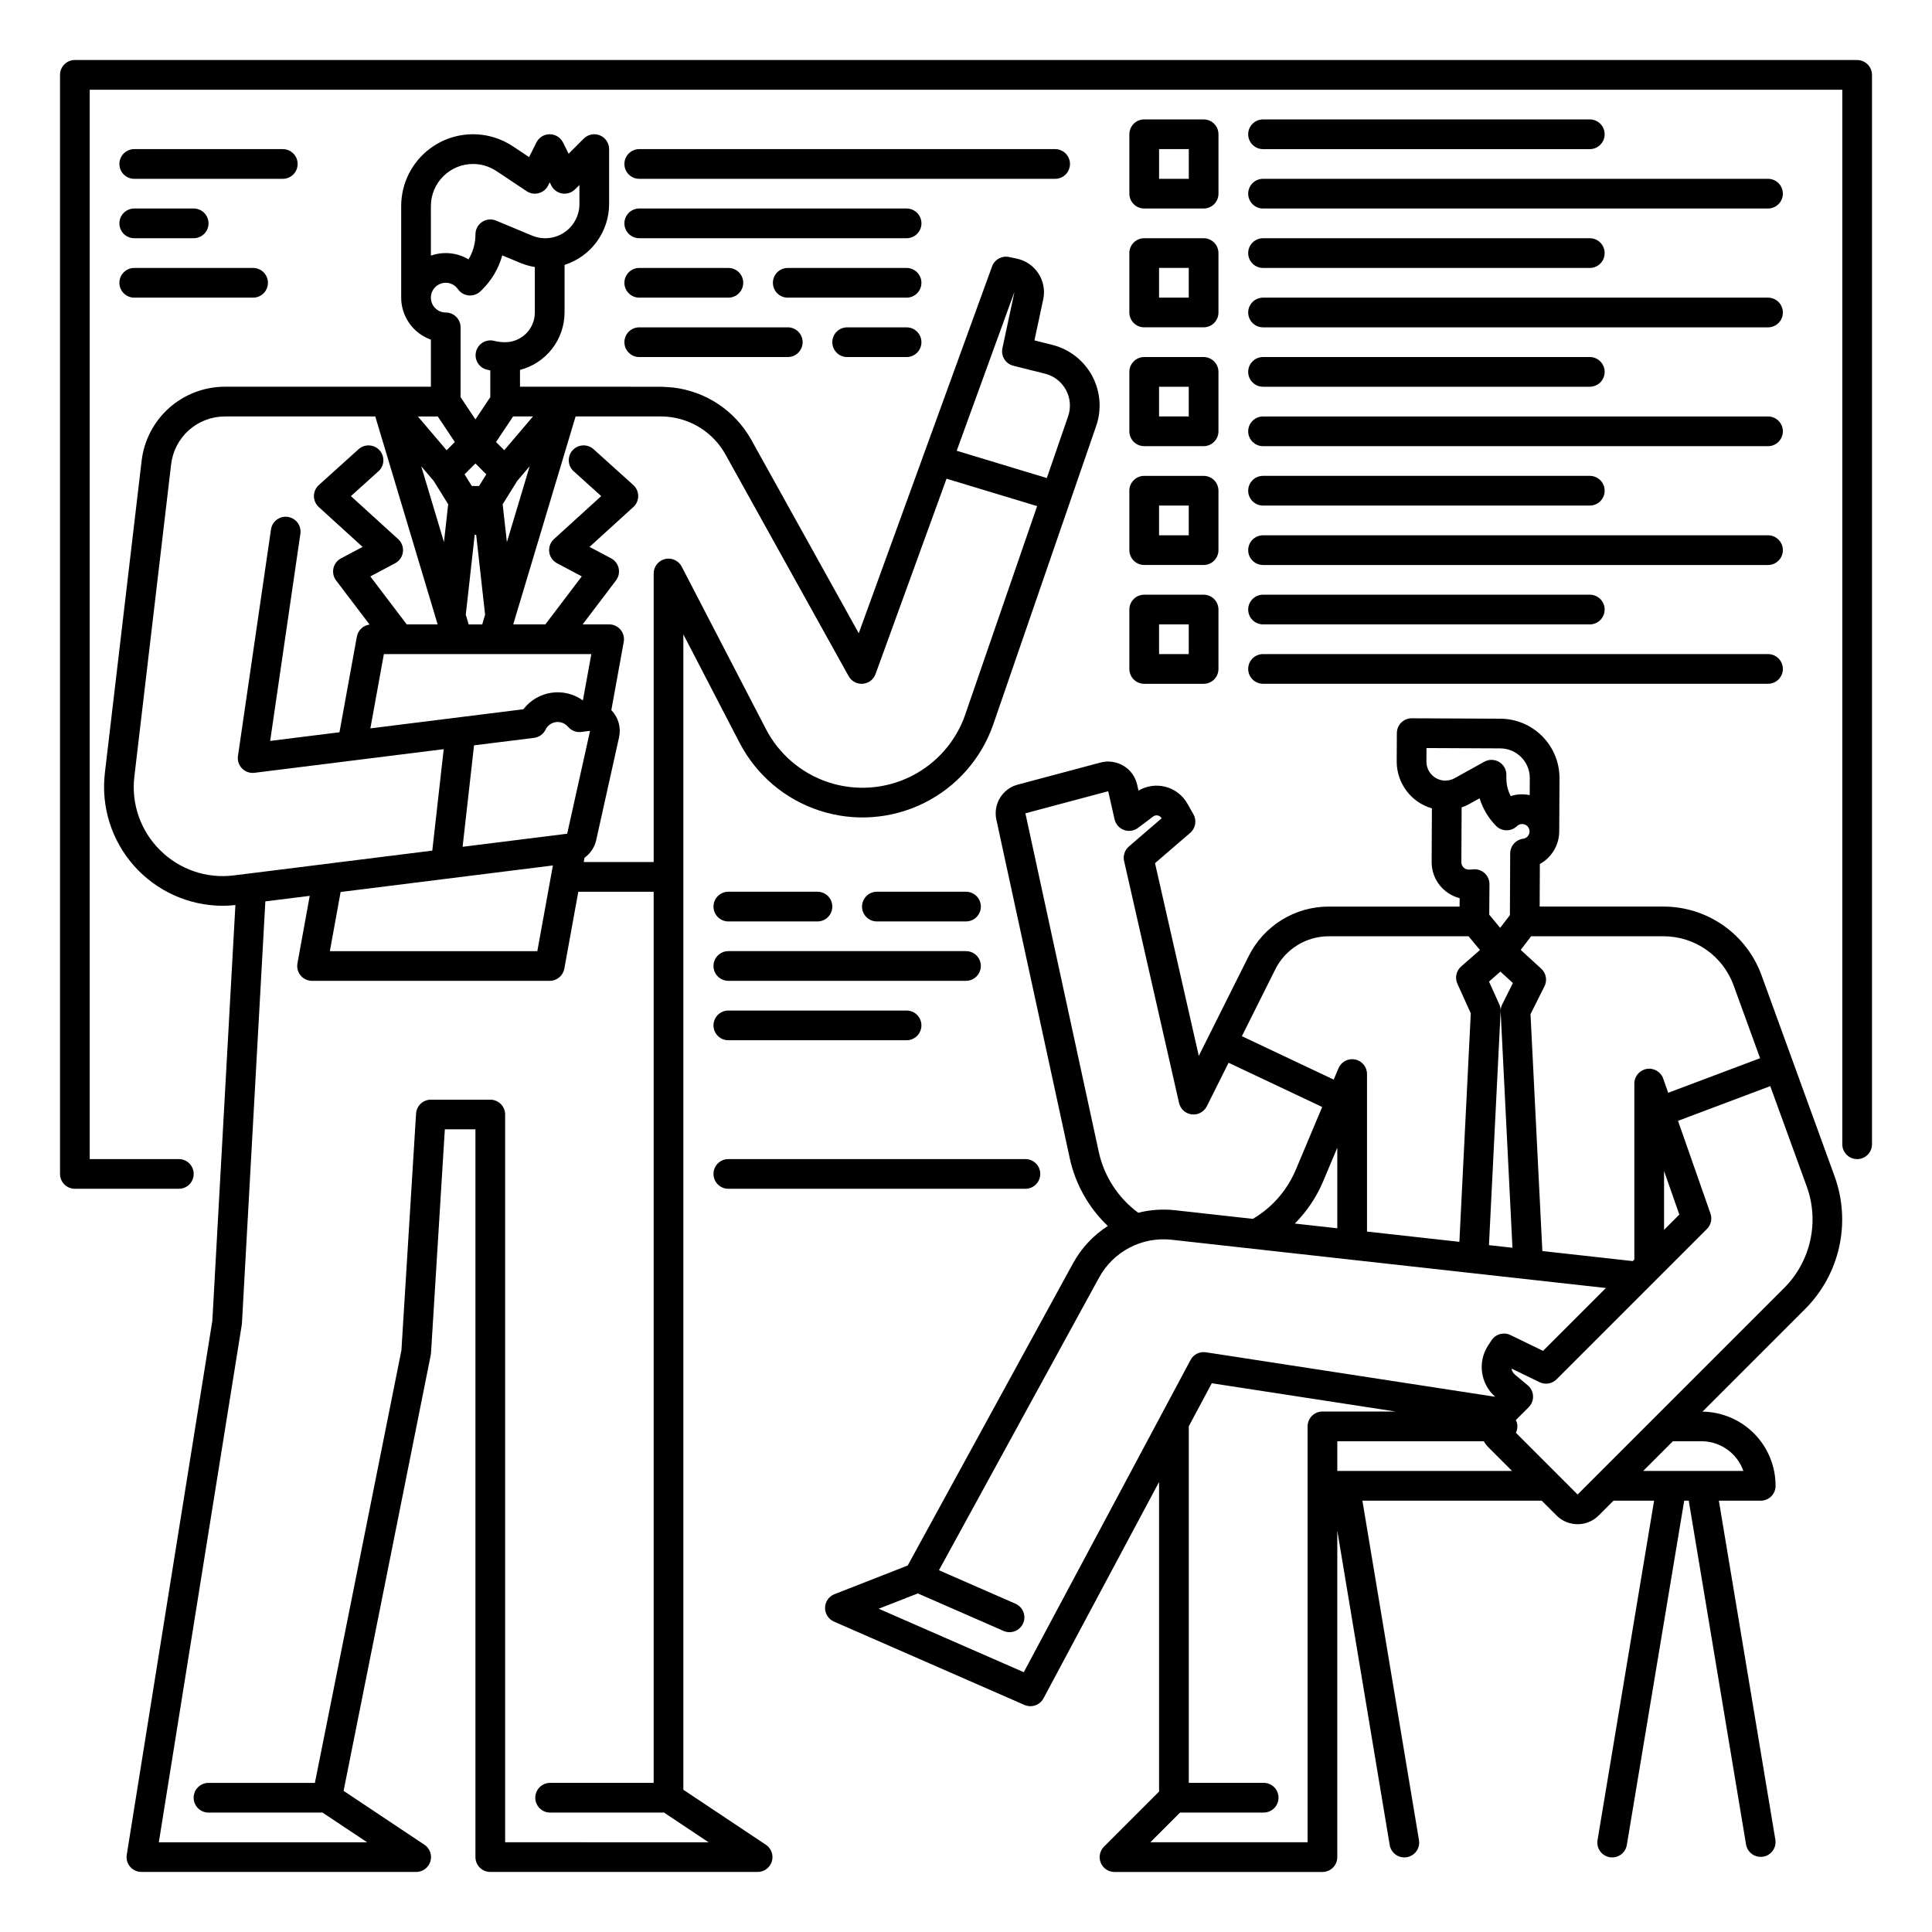 <?xml version="1.0" encoding="UTF-8"?>
<!-- Uploaded to: ICON Repo, www.svgrepo.com, Generator: ICON Repo Mixer Tools -->
<svg fill="#000000" width="800px" height="800px" version="1.1" viewBox="144 144 512 512" xmlns="http://www.w3.org/2000/svg">
 <g>
  <path d="m179.58 191.39h39.359c2.176 0 3.938-1.762 3.938-3.938 0-2.172-1.762-3.934-3.938-3.934h-39.359c-2.176 0-3.938 1.762-3.938 3.934 0 2.176 1.762 3.938 3.938 3.938z"/>
  <path d="m179.58 207.13h15.742c2.176 0 3.938-1.762 3.938-3.934 0-2.176-1.762-3.938-3.938-3.938h-15.742c-2.176 0-3.938 1.762-3.938 3.938 0 2.172 1.762 3.934 3.938 3.934z"/>
  <path d="m179.58 222.88h31.488c2.172 0 3.938-1.762 3.938-3.938 0-2.172-1.766-3.934-3.938-3.934h-31.488c-2.176 0-3.938 1.762-3.938 3.934 0 2.176 1.762 3.938 3.938 3.938z"/>
  <path d="m346.96 632.88-21.863-14.574v-306.19l14.887 28.711h0.004c4.43 8.547 12.039 15.012 21.191 17.996 9.152 2.988 19.113 2.258 27.73-2.031 8.621-4.285 15.207-11.793 18.344-20.895l27.246-79.016h0.004c1.516-4.394 1.117-9.223-1.098-13.309s-6.043-7.055-10.555-8.184l-4.715-1.18 2.336-10.902c1.035-4.902-2.098-9.719-6.996-10.762l-2.066-0.434c-1.918-0.402-3.84 0.668-4.508 2.508l-35.324 97.195-28.449-51.211v0.004c-4.281-7.715-12.016-12.895-20.777-13.914-0.422-0.062-3.219-0.203-3.219-0.203l-37.328-0.004v-4.453c3.375-0.875 6.367-2.844 8.504-5.598s3.297-6.141 3.305-9.629v-12.605c3.426-1.09 6.414-3.242 8.535-6.141 2.121-2.902 3.269-6.402 3.273-9.996v-14.551c0-1.594-0.961-3.027-2.43-3.637-1.469-0.609-3.164-0.273-4.289 0.852l-4.012 4.012-1.492-2.988c-0.668-1.336-2.031-2.176-3.519-2.176-1.492 0-2.856 0.84-3.523 2.176l-1.941 3.883-4.289-2.859c-1.555-1.031-3.25-1.832-5.039-2.379-5.769-1.75-12.027-0.668-16.871 2.926-4.844 3.59-7.699 9.266-7.699 15.293v24.258c0.008 5 3.16 9.461 7.875 11.133v12.48h-54.594c-5.441 0-10.695 2-14.766 5.617-4.066 3.617-6.664 8.602-7.301 14.008l-9.742 82.754h0.004c-1.047 8.922 1.766 17.863 7.727 24.582 5.961 6.719 14.504 10.57 23.484 10.594 1.129-0.004 2.258-0.07 3.379-0.195l-6.113 110.19-22.68 141.49c-0.184 1.141 0.145 2.301 0.891 3.176 0.75 0.879 1.844 1.383 2.996 1.383h72.816c1.734 0 3.266-1.133 3.766-2.793 0.504-1.66-0.141-3.453-1.582-4.418l-21.422-14.281 23.098-115.5c0.035-0.172 0.059-0.352 0.07-0.527l3.664-59.285h8.109v192.87c0 1.043 0.414 2.043 1.152 2.781 0.738 0.738 1.738 1.152 2.785 1.152h70.848c1.734 0 3.262-1.133 3.766-2.793 0.5-1.66-0.141-3.453-1.586-4.418zm65.844-411.44c-0.004 0.074-0.012 0.152-0.027 0.227l-3.129 14.613c-0.445 2.074 0.832 4.129 2.891 4.644l8.402 2.106c2.371 0.59 4.383 2.152 5.547 4.297 1.164 2.148 1.371 4.688 0.574 6.996l-5.644 16.363-23.883-7.231zm-93.664 32.926c0.562 0 1.129 0.023 1.688 0.074 6.484 0.555 12.266 4.301 15.426 9.992l32.641 58.754c0.746 1.348 2.215 2.137 3.75 2.016 1.539-0.125 2.863-1.133 3.387-2.582l18.809-51.758 24.008 7.266-19.039 55.203h0.008c-2.465 7.152-7.641 13.047-14.41 16.414-6.773 3.371-14.594 3.945-21.785 1.598-7.188-2.348-13.168-7.426-16.648-14.141l-22.316-43.039c-0.836-1.609-2.664-2.441-4.426-2.012-1.762 0.43-3.004 2.008-3.004 3.824v76.469h-18.535l0.207-1.129c1.566-1.121 2.668-2.777 3.094-4.656l6.062-27.27c0.551-2.496-0.141-5.109-1.863-7.004-0.059-0.066-0.125-0.121-0.188-0.184l3.289-18.094c0.211-1.148-0.102-2.328-0.848-3.227-0.75-0.895-1.855-1.414-3.023-1.414h-7.012l8.828-11.645v0.004c0.699-0.922 0.957-2.102 0.711-3.227-0.25-1.129-0.98-2.09-2-2.629l-5.719-3.035 11.609-10.562h0.004c0.82-0.75 1.289-1.809 1.285-2.922-0.004-1.109-0.477-2.168-1.301-2.914l-10.578-9.535c-1.617-1.41-4.07-1.266-5.512 0.332-1.438 1.598-1.328 4.051 0.242 5.516l7.348 6.625-12.531 11.402h0.004c-0.945 0.863-1.414 2.133-1.254 3.402 0.16 1.27 0.926 2.387 2.059 2.984l6.57 3.488-9.645 12.715h-8.52l16.531-55.105zm-84.871 126.02 56.254-7.031-4.129 22.707h-54.977zm66.438-63.043-2.234 12.281h0.004c-5.023-3.621-12.012-2.586-15.77 2.336l-40.555 5.066 3.578-19.684zm-40.688-62.977 4.519 6.777-2.18 2.18-7.613-8.953zm19.957 0h5.269l-7.613 8.953-2.176-2.176zm-10.945 18.422-1.918-3.086 2.883-2.879 2.879 2.879-1.918 3.086zm9.301 14.891-1.121-10.035 3.848-6.188 3.309-3.894zm-19.395-16.223 3.836 6.18-1.117 10.023-6.027-20.094zm8.5 35.457 2.363-21.191c0.066 0 0.133 0.012 0.195 0.012s0.129-0.008 0.195-0.012l2.367 21.195-0.766 2.559h-3.59zm18.098 32.629v-0.004c1.32-0.164 2.469-0.988 3.051-2.188 0.523-1.086 1.562-1.832 2.758-1.984 1.195-0.156 2.387 0.301 3.172 1.219 0.066 0.074 0.18 0.195 0.254 0.27l-0.004-0.004c0.863 0.859 2.07 1.273 3.277 1.125l2.328-0.297-6.062 27.266-27.715 3.465 3.031-26.887zm-27.344-140.92c0.004-6.164 5-11.16 11.168-11.168 1.09 0 2.176 0.16 3.223 0.477 1.055 0.32 2.059 0.793 2.977 1.402l8 5.332c0.941 0.629 2.102 0.82 3.195 0.531 1.094-0.289 2.008-1.035 2.512-2.047l0.414-0.832 0.414 0.832h0.004c0.566 1.133 1.641 1.922 2.887 2.125 1.25 0.203 2.519-0.207 3.414-1.102l1.152-1.152 0.004 5.051c0 3.031-1.516 5.863-4.039 7.547-2.527 1.68-5.723 1.988-8.52 0.816l-9.543-3.977-0.004 0.004c-1.215-0.508-2.602-0.371-3.695 0.359-1.094 0.727-1.754 1.957-1.754 3.273 0.008 2.34-0.629 4.637-1.84 6.637-3.012-1.793-6.664-2.152-9.969-0.984zm3.938 20.32h-0.004c1.289-0.008 2.5 0.625 3.231 1.688 0.641 0.914 1.641 1.512 2.746 1.648 1.105 0.137 2.219-0.203 3.062-0.938 0.215-0.188 0.434-0.398 0.629-0.594 2.527-2.512 4.363-5.633 5.32-9.066l4.863 2.023c1.211 0.496 2.473 0.852 3.762 1.059v12.051c-0.004 4.348-3.523 7.867-7.871 7.875-0.969 0-1.934-0.117-2.875-0.352-1.02-0.273-2.106-0.125-3.016 0.41-0.906 0.535-1.562 1.414-1.82 2.438-0.254 1.027-0.09 2.109 0.465 3.012 0.551 0.898 1.438 1.539 2.469 1.777 0.281 0.07 0.562 0.125 0.844 0.184v7.086l-3.938 5.902-3.938-5.902 0.004-18.492c0-1.043-0.414-2.047-1.152-2.781-0.738-0.738-1.742-1.156-2.785-1.156-2.172 0-3.934-1.762-3.934-3.934 0-2.176 1.762-3.938 3.934-3.938zm-75.699 150.37c-5.168-5.102-7.688-12.309-6.82-19.52l9.742-82.754c0.41-3.492 2.086-6.711 4.711-9.047 2.629-2.336 6.019-3.625 9.535-3.625h39.852l16.531 55.105h-8.195l-9.645-12.715 6.578-3.488v-0.004c1.129-0.598 1.898-1.711 2.059-2.984 0.16-1.27-0.309-2.539-1.254-3.402l-12.531-11.402 7.348-6.625h0.004c1.57-1.465 1.68-3.918 0.242-5.516-1.441-1.598-3.894-1.742-5.512-0.332l-10.578 9.535c-0.828 0.746-1.301 1.805-1.301 2.918-0.004 1.109 0.465 2.172 1.289 2.918l11.605 10.562-5.723 3.035c-1.02 0.543-1.75 1.504-2 2.629-0.25 1.129 0.008 2.309 0.707 3.227l8.871 11.688c-1.699 0.215-3.059 1.504-3.371 3.188l-4.609 25.352-18.367 2.293 8.004-54.871c0.16-1.035-0.102-2.098-0.727-2.941-0.621-0.844-1.559-1.402-2.598-1.555-1.039-0.152-2.094 0.117-2.934 0.75-0.84 0.629-1.391 1.57-1.531 2.609l-8.746 59.984-0.004 0.004c-0.176 1.215 0.223 2.441 1.086 3.32 0.859 0.879 2.078 1.305 3.297 1.152l50.145-6.266-3.027 26.887-48.543 6.066h-0.031l-3.992 0.5h-0.004c-7.199 0.918-14.422-1.543-19.562-6.676zm91.438 262.91v-192.86c0-1.043-0.414-2.047-1.152-2.785s-1.738-1.152-2.781-1.152h-15.746c-2.078 0-3.801 1.617-3.926 3.695l-3.879 62.711-22.934 114.65h-28.191c-2.172 0-3.938 1.762-3.938 3.934 0 2.176 1.766 3.938 3.938 3.938h30.227l11.809 7.871h-55.203l21.984-137.14c0.02-0.133 0.035-0.27 0.043-0.406l6.203-111.8 11.762-1.469-3.254 17.883c-0.207 1.148 0.102 2.332 0.852 3.227 0.746 0.898 1.855 1.414 3.023 1.414h62.977c1.898 0 3.531-1.359 3.871-3.231l3.707-20.383h19.969v236.16h-27.441c-2.172 0-3.934 1.762-3.934 3.934 0 2.176 1.762 3.938 3.934 3.938h30.188l11.809 7.871z"/>
  <path d="m337.02 459.04h78.719c2.176 0 3.938-1.762 3.938-3.938 0-2.172-1.762-3.934-3.938-3.934h-78.719c-2.176 0-3.938 1.762-3.938 3.934 0 2.176 1.762 3.938 3.938 3.938z"/>
  <path d="m636.16 159.9h-472.32c-2.172 0-3.934 1.762-3.934 3.934v291.27c0 1.047 0.414 2.047 1.152 2.785 0.738 0.738 1.738 1.152 2.781 1.152h27.555c2.172 0 3.934-1.762 3.934-3.938 0-2.172-1.762-3.934-3.934-3.934h-23.617v-283.39h464.45v279.46c0 2.176 1.762 3.938 3.938 3.938 2.172 0 3.934-1.762 3.934-3.938v-283.39c0-1.043-0.414-2.043-1.152-2.781-0.738-0.738-1.738-1.152-2.781-1.152z"/>
  <path d="m610.8 402.39c-1.941-5.309-5.469-9.895-10.098-13.141-4.633-3.242-10.148-4.988-15.801-5h-32.875l0.051-11.281c3.144-1.727 5.109-5.016 5.137-8.605v-0.012l0.07-14.113v0.004c0.008-4.164-1.629-8.164-4.562-11.121-2.93-2.957-6.914-4.633-11.078-4.66l-23.508-0.109h-0.02c-2.164 0-3.926 1.75-3.934 3.918l-0.039 7.523v-0.004c-0.012 5.762 3.793 10.836 9.328 12.438l-0.07 14.238v-0.004c-0.004 4.508 3.051 8.445 7.422 9.559l-0.016 2.231h-34.613c-4.426-0.016-8.766 1.211-12.527 3.535-3.762 2.324-6.801 5.66-8.766 9.621l-13.207 26.41-11.602-51.07 9.324-8.031v0.004c1.426-1.227 1.781-3.289 0.859-4.922l-1.605-2.836c-1.246-2.195-3.316-3.793-5.754-4.441-2.438-0.648-5.031-0.289-7.199 0.996l-0.359-1.574c-0.465-2.086-1.766-3.891-3.598-4.988-1.832-1.105-4.039-1.422-6.109-0.879l-21.941 5.856c-4.062 1.082-6.555 5.164-5.664 9.273l19.426 89.621h-0.004c1.48 6.902 5.004 13.203 10.117 18.07-3.852 2.477-7.023 5.875-9.219 9.887l-43.816 80.094-19.398 7.59c-1.48 0.578-2.469 1.996-2.5 3.586-0.031 1.59 0.898 3.047 2.356 3.684l50.484 22.09v-0.004c1.883 0.824 4.082 0.062 5.051-1.75l30.625-57.34v82.051l-14.59 14.59h-0.004c-1.125 1.129-1.461 2.82-0.852 4.289 0.609 1.473 2.043 2.43 3.637 2.43h55.105-0.004c1.047 0 2.047-0.414 2.785-1.152 0.738-0.738 1.152-1.738 1.152-2.781v-86.516l13.875 83.227c0.156 1.043 0.723 1.984 1.578 2.606 0.852 0.621 1.922 0.875 2.961 0.699 1.043-0.172 1.973-0.758 2.578-1.621 0.605-0.867 0.84-1.938 0.645-2.977l-14.98-89.883h47.527l3.941 3.941c3.082 3.059 8.051 3.055 11.129-0.004l3.938-3.938h10.766l-14.977 89.883c-0.195 1.039 0.039 2.109 0.645 2.977 0.605 0.863 1.535 1.449 2.578 1.621 1.043 0.176 2.109-0.078 2.965-0.699 0.852-0.621 1.422-1.562 1.574-2.606l15.195-91.176h1.203l15.199 91.176c0.391 2.109 2.398 3.516 4.516 3.164 2.117-0.352 3.562-2.336 3.246-4.457l-14.98-89.883h11.094c1.047 0 2.047-0.414 2.785-1.152 0.738-0.738 1.152-1.738 1.152-2.785 0.008-5.164-2.019-10.125-5.644-13.809-3.625-3.68-8.555-5.785-13.723-5.856l27.234-27.234h0.004c4.488-4.512 7.606-10.203 8.984-16.418s0.961-12.691-1.203-18.676zm-25.898-10.27c4.039 0.012 7.977 1.258 11.285 3.574 3.309 2.316 5.824 5.59 7.215 9.383l7.039 19.359-24.355 9.164-1.316-3.754c-0.637-1.809-2.484-2.898-4.375-2.574-1.891 0.32-3.273 1.957-3.277 3.875v46.641l-0.414 0.414-23.965-2.664-3.137-62.766 3.699-7.398h0.004c0.785-1.574 0.434-3.477-0.863-4.664l-5.441-4.984 2.766-3.606zm0.09 62.191 4.047 11.566-4.047 4.043zm-43.656-44.145-2.734-6.039 3.023-2.644 3.309 3.031-2.832 5.668c-0.305 0.605-0.445 1.281-0.41 1.957l3.125 62.527-6.227-0.688 3.09-61.992v-0.004c0.031-0.625-0.086-1.25-0.344-1.824zm-9.988-52.191c0.672-0.23 1.32-0.516 1.941-0.855l2.824-1.566v0.004c0.84 2.742 2.328 5.246 4.34 7.297 1.516 1.551 4.004 1.582 5.559 0.07 0.367-0.355 0.855-0.551 1.363-0.547h0.016c1.031 0 1.883 0.801 1.953 1.828 0.066 1.031-0.68 1.934-1.699 2.07-1.957 0.254-3.422 1.914-3.43 3.887l-0.074 16.355-2.582 3.367-2.894-3.484 0.059-8.078v0.004c0.008-1.125-0.465-2.199-1.305-2.953-0.836-0.75-1.953-1.109-3.07-0.984-0.375 0.043-0.754 0.062-1.129 0.062-1.078-0.008-1.945-0.883-1.945-1.957zm-9.312-15.734 19.566 0.09c4.324 0.027 7.816 3.547 7.809 7.871l-0.023 4.504v0.004c-0.645-0.137-1.301-0.203-1.961-0.207-1.043-0.016-2.082 0.141-3.074 0.469-0.77-1.469-1.164-3.106-1.152-4.769v-0.895c0-1.395-0.734-2.684-1.938-3.391-1.199-0.707-2.684-0.727-3.902-0.051l-7.902 4.379h-0.004c-0.672 0.371-1.422 0.582-2.191 0.609-0.137 0.008-0.273 0.02-0.406 0.039 0.074-0.012 0.148-0.02 0.164-0.023l-0.004 0.004c-2.769-0.023-5.004-2.277-5-5.051zm-40.09 58.688c1.312-2.652 3.348-4.883 5.863-6.441 2.519-1.555 5.426-2.375 8.387-2.367h36.988l3.023 3.641-4.984 4.359v0.004c-1.305 1.141-1.711 3.004-0.996 4.582l3.543 7.832-3.019 60.559-24.48-2.719v-41.75c0-1.875-1.32-3.488-3.156-3.856-1.836-0.371-3.68 0.605-4.406 2.332l-1.262 3-24.336-11.504zm16.453 47.219v21.359l-11.258-1.25v-0.004c3.203-3.215 5.758-7.023 7.516-11.207zm-63.234 1.012-19.422-89.621 21.941-5.856 1.691 7.449h0.004c0.297 1.301 1.23 2.363 2.484 2.824 1.254 0.457 2.652 0.25 3.719-0.551l4.016-3.023c0.348-0.262 0.793-0.363 1.223-0.273 0.426 0.086 0.793 0.355 1.004 0.73l0.012 0.023-8.672 7.465h0.004c-1.105 0.949-1.594 2.434-1.27 3.856l14.562 64.109v-0.004c0.367 1.621 1.715 2.836 3.367 3.035 1.648 0.199 3.246-0.66 3.992-2.148l5.769-11.535 24.805 11.723-6.992 16.629h-0.004c-2.094 5-5.625 9.266-10.145 12.258-0.395 0.266-0.805 0.52-1.227 0.766l-20.641-2.293c-3.262-0.363-6.562-0.133-9.742 0.672-5.359-3.953-9.086-9.727-10.48-16.238zm-19.852 137.99-38.445-16.82 10.367-4.055 22.719 9.938c1.992 0.871 4.312-0.035 5.188-2.027 0.871-1.992-0.039-4.312-2.031-5.184l-20.281-8.871 42.441-77.562 0.004-0.004c1.848-3.394 4.668-6.16 8.094-7.945 3.43-1.785 7.312-2.504 11.152-2.07l115.06 12.785-16.66 16.66-8.629-4.188v-0.004c-1.773-0.859-3.91-0.277-5 1.367l-0.914 1.379c-2.867 4.371-2.062 10.184 1.875 13.613l-76.68-11.793h0.004c-1.652-0.254-3.285 0.562-4.07 2.035zm75.215 45.066h-41.668l7.871-7.871h22.152c2.176 0 3.938-1.762 3.938-3.938 0-2.172-1.762-3.934-3.938-3.934h-19.844v-94.484l6.094-11.414 48.723 7.496h-19.395c-2.172 0-3.934 1.762-3.934 3.938zm7.871-98.398v-7.871h38.828v-0.004c0.34 0.598 0.758 1.148 1.242 1.633l6.238 6.242zm96.473-7.871v-0.004c5.008-0.008 9.477 3.148 11.141 7.875h-26.555l7.871-7.871zm21.984-40.656-54.773 54.77-16.352-16.359c0.324-0.672 0.449-1.422 0.367-2.164-0.055-0.426-0.18-0.836-0.371-1.219l3.398-3.398c0.781-0.781 1.199-1.855 1.148-2.961-0.051-1.105-0.562-2.137-1.41-2.844l-3.394-2.832v-0.004c-0.484-0.402-0.809-0.969-0.906-1.594l7.438 3.609 0.004 0.004c1.508 0.73 3.316 0.426 4.5-0.762l39.852-39.852c1.07-1.066 1.434-2.656 0.934-4.082l-8.602-24.57 24.445-9.199 9.676 26.617c1.656 4.578 1.973 9.531 0.918 14.281-1.055 4.754-3.438 9.105-6.871 12.555z"/>
  <path d="m447.23 199.26h15.746c1.043 0 2.043-0.414 2.781-1.152 0.738-0.738 1.152-1.738 1.152-2.785v-15.742c0-1.043-0.414-2.047-1.152-2.785-0.738-0.738-1.738-1.152-2.781-1.152h-15.746c-2.172 0-3.938 1.762-3.938 3.938v15.742c0 1.047 0.418 2.047 1.156 2.785s1.738 1.152 2.781 1.152zm3.938-15.742h7.871v7.871h-7.871z"/>
  <path d="m443.29 226.81c0 1.047 0.418 2.047 1.156 2.785 0.738 0.738 1.738 1.152 2.781 1.152h15.746c1.043 0 2.043-0.414 2.781-1.152 0.738-0.738 1.152-1.738 1.152-2.785v-15.742c0-1.043-0.414-2.047-1.152-2.785-0.738-0.738-1.738-1.152-2.781-1.152h-15.746c-2.172 0-3.938 1.762-3.938 3.938zm7.871-11.809h7.871v7.871h-7.871z"/>
  <path d="m443.29 258.3c0 1.047 0.418 2.047 1.156 2.785 0.738 0.738 1.738 1.152 2.781 1.152h15.746c1.043 0 2.043-0.414 2.781-1.152 0.738-0.738 1.152-1.738 1.152-2.785v-15.742c0-1.043-0.414-2.047-1.152-2.785-0.738-0.738-1.738-1.152-2.781-1.152h-15.746c-2.172 0-3.938 1.762-3.938 3.938zm7.871-11.809h7.871v7.871h-7.871z"/>
  <path d="m443.29 289.79c0 1.047 0.418 2.047 1.156 2.785s1.738 1.152 2.781 1.152h15.746c1.043 0 2.043-0.414 2.781-1.152 0.738-0.738 1.152-1.738 1.152-2.785v-15.742c0-1.043-0.414-2.047-1.152-2.785-0.738-0.738-1.738-1.152-2.781-1.152h-15.746c-2.172 0-3.938 1.762-3.938 3.938zm7.871-11.809h7.871v7.871h-7.871z"/>
  <path d="m443.29 321.28c0 1.043 0.418 2.047 1.156 2.785s1.738 1.152 2.781 1.152h15.746c1.043 0 2.043-0.414 2.781-1.152 0.738-0.738 1.152-1.742 1.152-2.785v-15.742c0-1.043-0.414-2.047-1.152-2.785-0.738-0.738-1.738-1.152-2.781-1.152h-15.746c-2.172 0-3.938 1.762-3.938 3.938zm7.871-11.809h7.871v7.871h-7.871z"/>
  <path d="m313.41 191.39h110.21c2.176 0 3.938-1.762 3.938-3.938 0-2.172-1.762-3.934-3.938-3.934h-110.21c-2.172 0-3.938 1.762-3.938 3.934 0 2.176 1.766 3.938 3.938 3.938z"/>
  <path d="m313.41 207.13h70.848c2.176 0 3.938-1.762 3.938-3.934 0-2.176-1.762-3.938-3.938-3.938h-70.848c-2.172 0-3.938 1.762-3.938 3.938 0 2.172 1.766 3.934 3.938 3.934z"/>
  <path d="m313.41 222.88h23.617c2.172 0 3.934-1.762 3.934-3.938 0-2.172-1.762-3.934-3.934-3.934h-23.617c-2.172 0-3.938 1.762-3.938 3.934 0 2.176 1.766 3.938 3.938 3.938z"/>
  <path d="m384.25 215.01h-31.488c-2.172 0-3.934 1.762-3.934 3.934 0 2.176 1.762 3.938 3.934 3.938h31.488c2.176 0 3.938-1.762 3.938-3.938 0-2.172-1.762-3.934-3.938-3.934z"/>
  <path d="m313.41 238.62h39.359c2.176 0 3.938-1.762 3.938-3.934 0-2.176-1.762-3.938-3.938-3.938h-39.359c-2.172 0-3.938 1.762-3.938 3.938 0 2.172 1.766 3.934 3.938 3.934z"/>
  <path d="m384.25 230.75h-15.742c-2.176 0-3.938 1.762-3.938 3.938 0 2.172 1.762 3.934 3.938 3.934h15.742c2.176 0 3.938-1.762 3.938-3.934 0-2.176-1.762-3.938-3.938-3.938z"/>
  <path d="m478.72 183.52h86.594c2.172 0 3.934-1.766 3.934-3.938 0-2.176-1.762-3.938-3.934-3.938h-86.594c-2.172 0-3.938 1.762-3.938 3.938 0 2.172 1.766 3.938 3.938 3.938z"/>
  <path d="m478.72 199.26h133.82c2.176 0 3.938-1.762 3.938-3.938 0-2.172-1.762-3.934-3.938-3.934h-133.82c-2.172 0-3.938 1.762-3.938 3.934 0 2.176 1.766 3.938 3.938 3.938z"/>
  <path d="m478.72 215.01h86.594c2.172 0 3.934-1.766 3.934-3.938 0-2.176-1.762-3.938-3.934-3.938h-86.594c-2.172 0-3.938 1.762-3.938 3.938 0 2.172 1.766 3.938 3.938 3.938z"/>
  <path d="m478.72 230.75h133.82c2.176 0 3.938-1.762 3.938-3.938 0-2.172-1.762-3.934-3.938-3.934h-133.82c-2.172 0-3.938 1.762-3.938 3.934 0 2.176 1.766 3.938 3.938 3.938z"/>
  <path d="m478.72 246.49h86.594c2.172 0 3.934-1.762 3.934-3.934 0-2.176-1.762-3.938-3.934-3.938h-86.594c-2.172 0-3.938 1.762-3.938 3.938 0 2.172 1.766 3.934 3.938 3.934z"/>
  <path d="m478.72 262.24h133.82c2.176 0 3.938-1.762 3.938-3.938 0-2.172-1.762-3.934-3.938-3.934h-133.82c-2.172 0-3.938 1.762-3.938 3.934 0 2.176 1.766 3.938 3.938 3.938z"/>
  <path d="m478.72 277.98h86.594c2.172 0 3.934-1.762 3.934-3.934 0-2.176-1.762-3.938-3.934-3.938h-86.594c-2.172 0-3.938 1.762-3.938 3.938 0 2.172 1.766 3.934 3.938 3.934z"/>
  <path d="m478.72 293.73h133.82c2.176 0 3.938-1.762 3.938-3.938 0-2.172-1.762-3.934-3.938-3.934h-133.82c-2.172 0-3.938 1.762-3.938 3.934 0 2.176 1.766 3.938 3.938 3.938z"/>
  <path d="m478.72 309.47h86.594c2.172 0 3.934-1.762 3.934-3.934 0-2.176-1.762-3.938-3.934-3.938h-86.594c-2.172 0-3.938 1.762-3.938 3.938 0 2.172 1.766 3.934 3.938 3.934z"/>
  <path d="m478.72 325.21h133.82c2.176 0 3.938-1.762 3.938-3.938 0-2.172-1.762-3.934-3.938-3.934h-133.82c-2.172 0-3.938 1.762-3.938 3.934 0 2.176 1.766 3.938 3.938 3.938z"/>
  <path d="m337.02 388.19h23.617-0.004c2.176 0 3.938-1.762 3.938-3.938 0-2.172-1.762-3.934-3.938-3.934h-23.613c-2.176 0-3.938 1.762-3.938 3.934 0 2.176 1.762 3.938 3.938 3.938z"/>
  <path d="m400 388.19c2.172 0 3.934-1.762 3.934-3.938 0-2.172-1.762-3.934-3.934-3.934h-23.617c-2.176 0-3.938 1.762-3.938 3.934 0 2.176 1.762 3.938 3.938 3.938z"/>
  <path d="m337.02 403.93h62.977c2.172 0 3.934-1.762 3.934-3.934 0-2.176-1.762-3.938-3.934-3.938h-62.977c-2.176 0-3.938 1.762-3.938 3.938 0 2.172 1.762 3.934 3.938 3.934z"/>
  <path d="m337.02 419.68h47.23c2.176 0 3.938-1.762 3.938-3.938 0-2.172-1.762-3.938-3.938-3.938h-47.23c-2.176 0-3.938 1.766-3.938 3.938 0 2.176 1.762 3.938 3.938 3.938z"/>
 </g>
</svg>